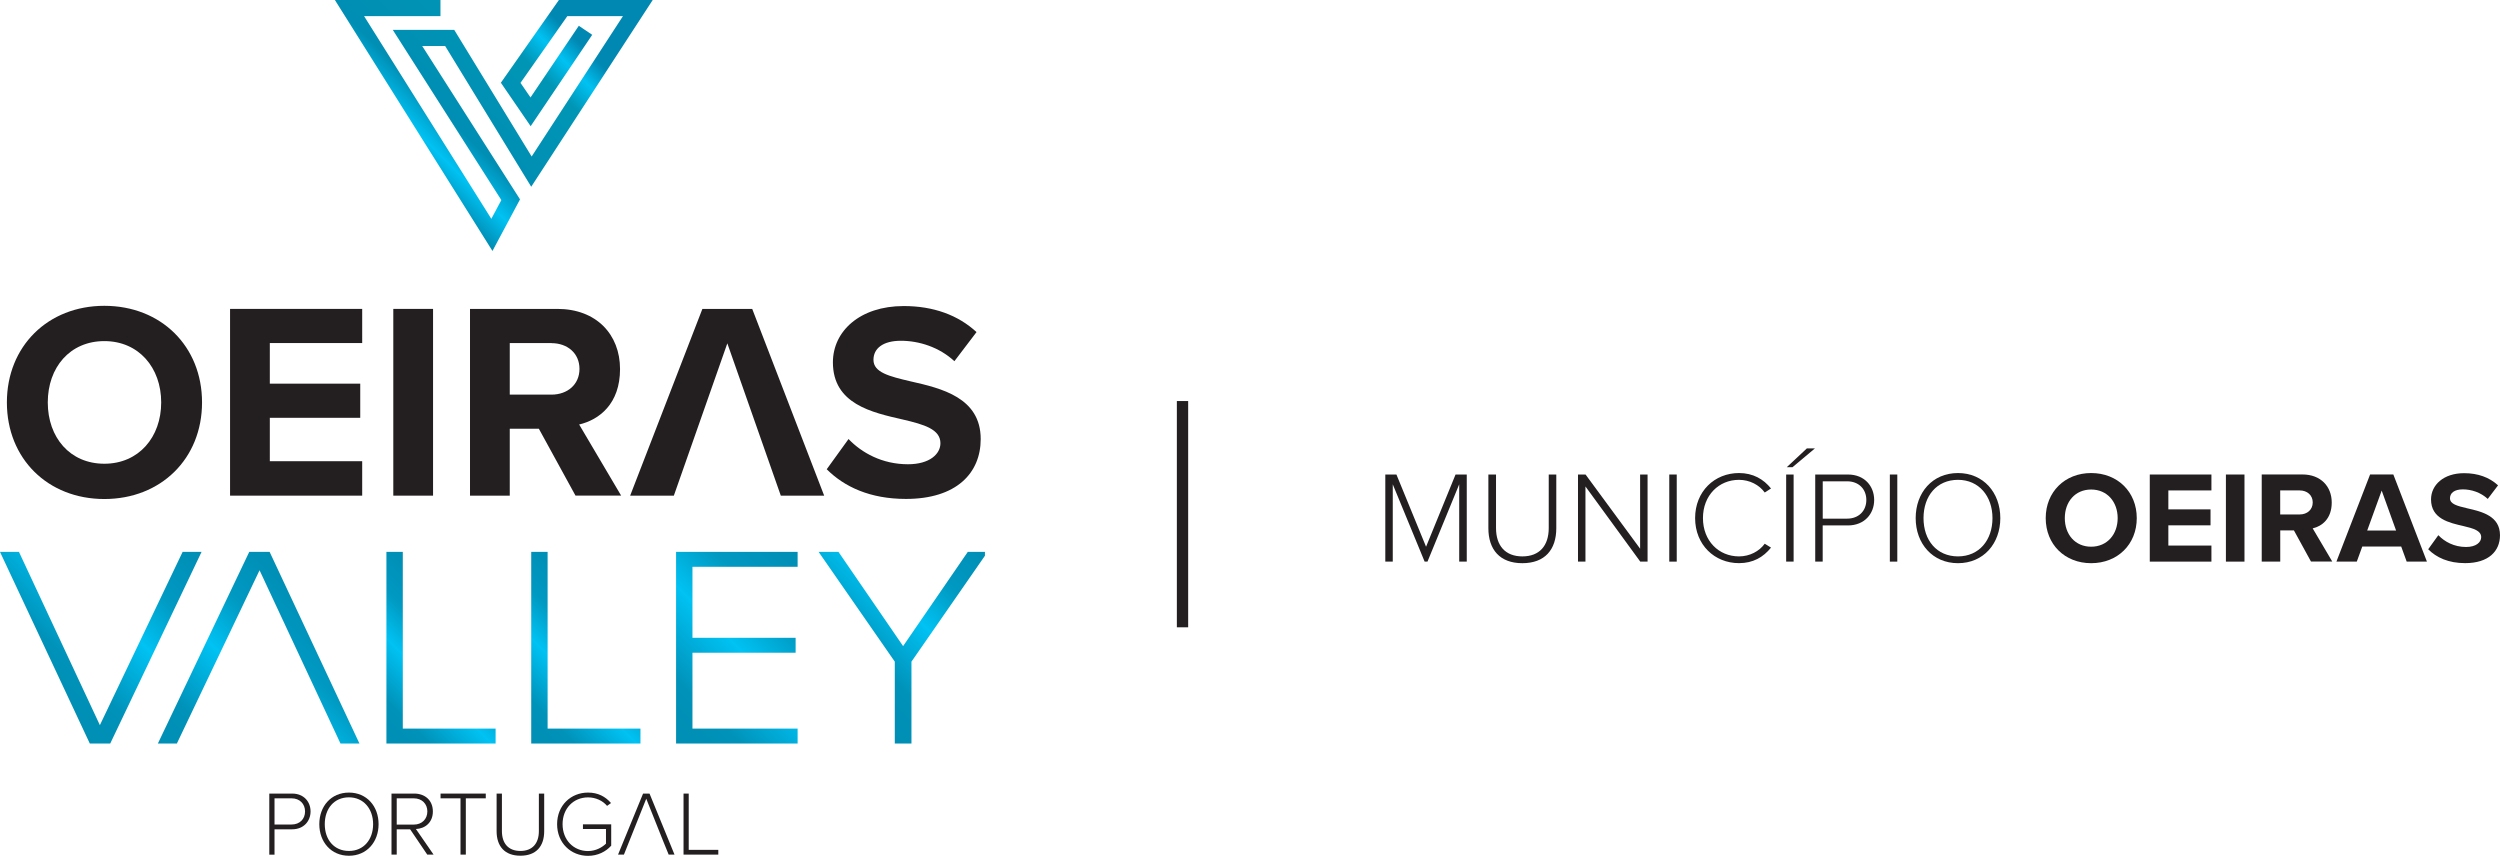 <?xml version="1.0" encoding="UTF-8"?><svg id="Layer_1" xmlns="http://www.w3.org/2000/svg" xmlns:xlink="http://www.w3.org/1999/xlink" viewBox="0 0 526.38 180.19"><defs><style>.cls-1{clip-path:url(#clippath);}.cls-2{fill:none;}.cls-2,.cls-3,.cls-4,.cls-5,.cls-6,.cls-7,.cls-8,.cls-9,.cls-10{stroke-width:0px;}.cls-3{fill:url(#linear-gradient);}.cls-11{clip-path:url(#clippath-1);}.cls-12{clip-path:url(#clippath-4);}.cls-13{clip-path:url(#clippath-3);}.cls-14{clip-path:url(#clippath-2);}.cls-15{clip-path:url(#clippath-6);}.cls-16{clip-path:url(#clippath-5);}.cls-4{fill:#231f20;}.cls-5{fill:url(#linear-gradient-4);}.cls-6{fill:url(#linear-gradient-2);}.cls-7{fill:url(#linear-gradient-3);}.cls-8{fill:url(#linear-gradient-7);}.cls-9{fill:url(#linear-gradient-5);}.cls-10{fill:url(#linear-gradient-6);}</style><clipPath id="clippath"><polygon class="cls-2" points="38.45 116.2 21.03 152.68 3.99 116.2 0 116.2 18.91 156.55 23.21 156.55 42.44 116.2 38.45 116.2"/></clipPath><linearGradient id="linear-gradient" x1="57.08" y1="567.8" x2="58.08" y2="567.8" gradientTransform="translate(-2573.35 25785.97) scale(45.17 -45.17)" gradientUnits="userSpaceOnUse"><stop offset="0" stop-color="#008eb4"/><stop offset=".21" stop-color="#0092b9"/><stop offset=".51" stop-color="#00c2f3"/><stop offset=".74" stop-color="#0099c1"/><stop offset=".82" stop-color="#0095be"/><stop offset="1" stop-color="#008eb4"/></linearGradient><clipPath id="clippath-1"><polygon class="cls-2" points="52.48 116.2 33.24 156.55 37.24 156.55 54.65 120.07 71.69 156.55 75.68 156.55 75.68 156.55 56.77 116.2 52.48 116.2"/></clipPath><linearGradient id="linear-gradient-2" x1="57.08" y1="567.8" x2="58.08" y2="567.8" gradientTransform="translate(-2553.48 25785.97) scale(45.17 -45.17)" xlink:href="#linear-gradient"/><clipPath id="clippath-2"><polygon class="cls-2" points="81.36 116.2 81.36 116.2 81.36 156.55 81.36 156.55 104.35 156.55 104.35 153.41 84.81 153.41 84.81 116.2 81.36 116.2"/></clipPath><linearGradient id="linear-gradient-3" x1="59.28" y1="571.11" x2="60.28" y2="571.11" gradientTransform="translate(-1765.58 17826.26) scale(30.97 -30.97)" xlink:href="#linear-gradient"/><clipPath id="clippath-3"><polygon class="cls-2" points="111.85 116.2 111.85 156.55 134.85 156.55 134.85 153.41 115.3 153.41 115.3 116.2 111.85 116.2"/></clipPath><linearGradient id="linear-gradient-4" x1="59.28" y1="571.11" x2="60.28" y2="571.11" gradientTransform="translate(-1735.08 17826.26) scale(30.97 -30.97)" xlink:href="#linear-gradient"/><clipPath id="clippath-4"><polygon class="cls-2" points="142.35 116.2 142.35 156.55 167.94 156.55 167.94 153.41 145.8 153.41 145.8 137.43 167.52 137.43 167.52 134.29 145.8 134.29 145.8 119.34 167.94 119.34 167.94 116.2 142.35 116.2"/></clipPath><linearGradient id="linear-gradient-5" x1="56.93" y1="567.43" x2="57.93" y2="567.43" gradientTransform="translate(-2523.2 26597.72) scale(46.63 -46.63)" xlink:href="#linear-gradient"/><clipPath id="clippath-5"><polygon class="cls-2" points="203.77 116.2 190.15 136.04 176.54 116.2 172.36 116.2 188.4 139.31 188.4 156.55 191.91 156.55 191.91 139.31 207.38 117.01 207.38 116.2 203.77 116.2"/></clipPath><linearGradient id="linear-gradient-6" x1="57.4" y1="568.26" x2="58.4" y2="568.26" gradientTransform="translate(-2256.71 24205.3) scale(42.36 -42.36)" xlink:href="#linear-gradient"/><clipPath id="clippath-6"><polygon class="cls-2" points="117.68 0 105.46 17.42 111.73 26.57 124.69 7.33 121.87 5.43 111.7 20.52 109.59 17.45 119.45 3.4 131.16 3.4 111.94 32.95 95.64 6.29 82.7 6.29 105.56 42.13 103.45 46.07 76.66 3.4 92.74 3.4 92.74 0 70.51 0 70.51 0 103.69 52.84 109.49 41.98 88.9 9.69 93.73 9.69 111.85 39.32 137.43 0 137.43 0 117.68 0"/></clipPath><linearGradient id="linear-gradient-7" x1="55.83" y1="565.99" x2="56.83" y2="565.99" gradientTransform="translate(-3333.16 34680) scale(61.23 -61.23)" gradientUnits="userSpaceOnUse"><stop offset="0" stop-color="#008eb4"/><stop offset=".1" stop-color="#00c2f3"/><stop offset=".21" stop-color="#008eb4"/><stop offset=".54" stop-color="#0095b5"/><stop offset=".63" stop-color="#00c2f3"/><stop offset=".71" stop-color="#0088b2"/><stop offset="1" stop-color="#0088b2"/></linearGradient></defs><path class="cls-4" d="M21.97,71.82c-7.25,0-11.91,5.54-11.91,12.91s4.66,12.91,11.91,12.91,11.97-5.6,11.97-12.91-4.72-12.91-11.97-12.91M21.97,64.39c11.91,0,20.57,8.49,20.57,20.34s-8.67,20.34-20.57,20.34S1.45,96.58,1.45,84.73s8.67-20.34,20.51-20.34"/><polygon class="cls-4" points="48.44 65.04 76.26 65.04 76.26 72.23 56.81 72.23 56.81 80.78 75.85 80.78 75.85 87.97 56.81 87.97 56.81 97.11 76.26 97.11 76.26 104.36 48.44 104.36 48.44 65.04"/><rect class="cls-4" x="82.81" y="65.04" width="8.37" height="39.32"/><path class="cls-4" d="M116.11,72.24h-8.78v10.85h8.78c3.36,0,5.9-2.12,5.9-5.42s-2.54-5.42-5.9-5.42M113.46,90.27h-6.13v14.09h-8.37v-39.32h18.39c8.19,0,13.2,5.36,13.2,12.67s-4.36,10.67-8.61,11.67l8.84,14.97h-9.61l-7.72-14.09Z"/><polygon class="cls-4" points="153.14 72.29 141.88 104.36 132.68 104.36 147.89 65.04 158.38 65.04 173.53 104.36 164.4 104.36 153.14 72.29"/><path class="cls-4" d="M178.67,92.45c2.77,2.89,7.07,5.3,12.5,5.3,4.6,0,6.84-2.18,6.84-4.42,0-2.95-3.42-3.95-7.96-5.01-6.43-1.47-14.68-3.24-14.68-12.03,0-6.54,5.66-11.85,14.91-11.85,6.25,0,11.43,1.89,15.33,5.48l-4.66,6.13c-3.18-2.95-7.43-4.3-11.26-4.3s-5.78,1.65-5.78,4.01c0,2.65,3.3,3.48,7.84,4.54,6.49,1.47,14.74,3.42,14.74,12.14,0,7.19-5.13,12.61-15.74,12.61-7.54,0-12.97-2.54-16.68-6.25l4.6-6.37Z"/><g class="cls-1"><rect class="cls-3" x="-8.05" y="107.1" width="58.55" height="58.55" transform="translate(-90.22 54.95) rotate(-45)"/></g><g class="cls-11"><rect class="cls-6" x="25.19" y="107.1" width="58.55" height="58.55" transform="translate(-80.48 78.46) rotate(-45)"/></g><g class="cls-14"><rect class="cls-7" x="70.46" y="113.98" width="44.8" height="44.8" transform="translate(-69.24 105.6) rotate(-45)"/></g><g class="cls-13"><rect class="cls-5" x="100.95" y="113.98" width="44.79" height="44.79" transform="translate(-60.3 127.17) rotate(-45)"/></g><g class="cls-12"><rect class="cls-9" x="131.83" y="113.06" width="46.63" height="46.63" transform="translate(-50.99 149.65) rotate(-45)"/></g><g class="cls-16"><rect class="cls-10" x="163.22" y="109.73" width="53.3" height="53.3" transform="translate(-40.82 174.2) rotate(-45)"/></g><path class="cls-4" d="M61.4,168.09h-3.6v5.51h3.6c1.7,0,2.83-1.14,2.83-2.75s-1.14-2.76-2.83-2.76M56.7,167.09h4.82c2.47,0,3.87,1.74,3.87,3.76s-1.43,3.76-3.87,3.76h-3.72v5.34h-1.1v-12.85Z"/><path class="cls-4" d="M73.47,167.88c-3.12,0-5.09,2.37-5.09,5.65s1.97,5.64,5.09,5.64,5.09-2.41,5.09-5.64-2.01-5.65-5.09-5.65M73.47,166.88c3.76,0,6.24,2.89,6.24,6.65s-2.49,6.65-6.24,6.65-6.24-2.89-6.24-6.65,2.47-6.65,6.24-6.65"/><path class="cls-4" d="M87.13,168.09h-3.6v5.53h3.6c1.7,0,2.85-1.16,2.85-2.77s-1.15-2.76-2.85-2.76M86.36,174.62h-2.83v5.32h-1.1v-12.85h4.8c2.22,0,3.91,1.4,3.91,3.76s-1.66,3.62-3.57,3.7l3.72,5.39h-1.33l-3.6-5.32Z"/><polygon class="cls-4" points="92.76 167.09 92.76 168.09 96.96 168.09 96.96 179.94 98.08 179.94 98.08 168.09 102.28 168.09 102.28 167.09 92.76 167.09"/><path class="cls-4" d="M104.56,167.09h1.12v7.9c0,2.6,1.37,4.18,3.89,4.18s3.89-1.58,3.89-4.18v-7.9h1.12v7.92c0,3.18-1.69,5.16-5.01,5.16s-5.01-2-5.01-5.16v-7.92Z"/><path class="cls-4" d="M123.81,166.88c2.12,0,3.66.85,4.84,2.2l-.83.6c-.9-1.08-2.37-1.79-4.01-1.79-3.03,0-5.36,2.29-5.36,5.64s2.33,5.66,5.36,5.66c1.71,0,3.06-.85,3.78-1.56v-3.08h-4.85v-.98h5.95v4.49c-1.14,1.27-2.85,2.14-4.88,2.14-3.6,0-6.51-2.7-6.51-6.67s2.91-6.65,6.51-6.65"/><polygon class="cls-4" points="135.4 167.09 130.13 179.94 131.37 179.94 136.07 168.17 139.6 177.02 140.79 179.94 142.02 179.94 136.76 167.09 135.4 167.09"/><polygon class="cls-4" points="143.92 167.09 143.92 179.94 151.24 179.94 151.24 178.94 145.01 178.94 145.01 167.09 143.92 167.09"/><g class="cls-15"><rect class="cls-8" x="61.63" y="-15.92" width="84.69" height="84.69" transform="translate(11.77 81.26) rotate(-45)"/></g><rect class="cls-4" x="247.79" y="84.44" width="2.38" height="47.64"/><path class="cls-4" d="M307.24,101.97l-6.68,16.28h-.6l-6.71-16.28v16.28h-1.57v-18.34h2.34l6.24,15.21,6.21-15.21h2.36v18.34h-1.59v-16.28Z"/><path class="cls-4" d="M313.4,99.91h1.59v11.27c0,3.71,1.95,5.97,5.55,5.97s5.55-2.25,5.55-5.97v-11.27h1.59v11.3c0,4.54-2.42,7.37-7.15,7.37s-7.15-2.86-7.15-7.37v-11.3Z"/><path class="cls-4" d="M333.82,102.41v15.84h-1.57v-18.34h1.59l11.49,15.62v-15.62h1.57v18.34h-1.54l-11.55-15.84Z"/><path class="cls-4" d="M351.47,99.91h1.57v18.34h-1.57v-18.34Z"/><path class="cls-4" d="M356.91,109.09c0-5.64,4.1-9.49,9.24-9.49,2.97,0,5.17,1.29,6.74,3.25l-1.32.85c-1.15-1.59-3.16-2.67-5.42-2.67-4.26,0-7.59,3.27-7.59,8.06s3.33,8.06,7.59,8.06c2.25,0,4.26-1.07,5.42-2.67l1.32.82c-1.62,2.01-3.77,3.27-6.74,3.27-5.14,0-9.24-3.85-9.24-9.49Z"/><path class="cls-4" d="M376.08,99.91h1.57v18.34h-1.57v-18.34ZM376.21,98.37l4.23-3.96h1.7l-4.73,3.96h-1.21Z"/><path class="cls-4" d="M382.21,99.91h6.87c3.52,0,5.53,2.47,5.53,5.36s-2.03,5.36-5.53,5.36h-5.31v7.62h-1.57v-18.34ZM388.92,101.34h-5.14v7.86h5.14c2.42,0,4.04-1.62,4.04-3.93s-1.62-3.93-4.04-3.93Z"/><path class="cls-4" d="M397.91,99.91h1.57v18.34h-1.57v-18.34Z"/><path class="cls-4" d="M412.26,99.6c5.36,0,8.91,4.12,8.91,9.49s-3.55,9.49-8.91,9.49-8.91-4.12-8.91-9.49,3.52-9.49,8.91-9.49ZM412.26,101.03c-4.46,0-7.26,3.38-7.26,8.06s2.8,8.06,7.26,8.06,7.26-3.44,7.26-8.06-2.86-8.06-7.26-8.06Z"/><path class="cls-4" d="M440.3,99.6c5.55,0,9.6,3.96,9.6,9.49s-4.04,9.49-9.6,9.49-9.57-3.96-9.57-9.49,4.04-9.49,9.57-9.49ZM440.3,103.07c-3.38,0-5.55,2.58-5.55,6.02s2.17,6.02,5.55,6.02,5.58-2.61,5.58-6.02-2.2-6.02-5.58-6.02Z"/><path class="cls-4" d="M452.64,99.91h12.98v3.35h-9.07v3.99h8.88v3.36h-8.88v4.26h9.07v3.38h-12.98v-18.34Z"/><path class="cls-4" d="M468.67,99.91h3.91v18.34h-3.91v-18.34Z"/><path class="cls-4" d="M482.97,111.67h-2.86v6.57h-3.9v-18.34h8.58c3.82,0,6.16,2.5,6.16,5.91s-2.04,4.98-4.01,5.44l4.12,6.98h-4.48l-3.6-6.57ZM484.2,103.26h-4.1v5.06h4.1c1.57,0,2.75-.99,2.75-2.53s-1.18-2.53-2.75-2.53Z"/><path class="cls-4" d="M505.57,115.08h-8.19l-1.15,3.16h-4.29l7.09-18.34h4.89l7.07,18.34h-4.26l-1.15-3.16ZM498.42,111.7h6.08l-3.03-8.41-3.05,8.41Z"/><path class="cls-4" d="M513.4,112.69c1.29,1.35,3.3,2.48,5.83,2.48,2.15,0,3.19-1.02,3.19-2.06,0-1.38-1.6-1.84-3.71-2.34-3-.69-6.85-1.51-6.85-5.61,0-3.05,2.64-5.53,6.96-5.53,2.92,0,5.33.88,7.15,2.56l-2.17,2.86c-1.48-1.38-3.46-2.01-5.25-2.01s-2.7.77-2.7,1.87c0,1.24,1.54,1.62,3.66,2.12,3.02.69,6.87,1.59,6.87,5.66,0,3.35-2.39,5.88-7.34,5.88-3.52,0-6.05-1.18-7.78-2.92l2.14-2.97Z"/></svg>